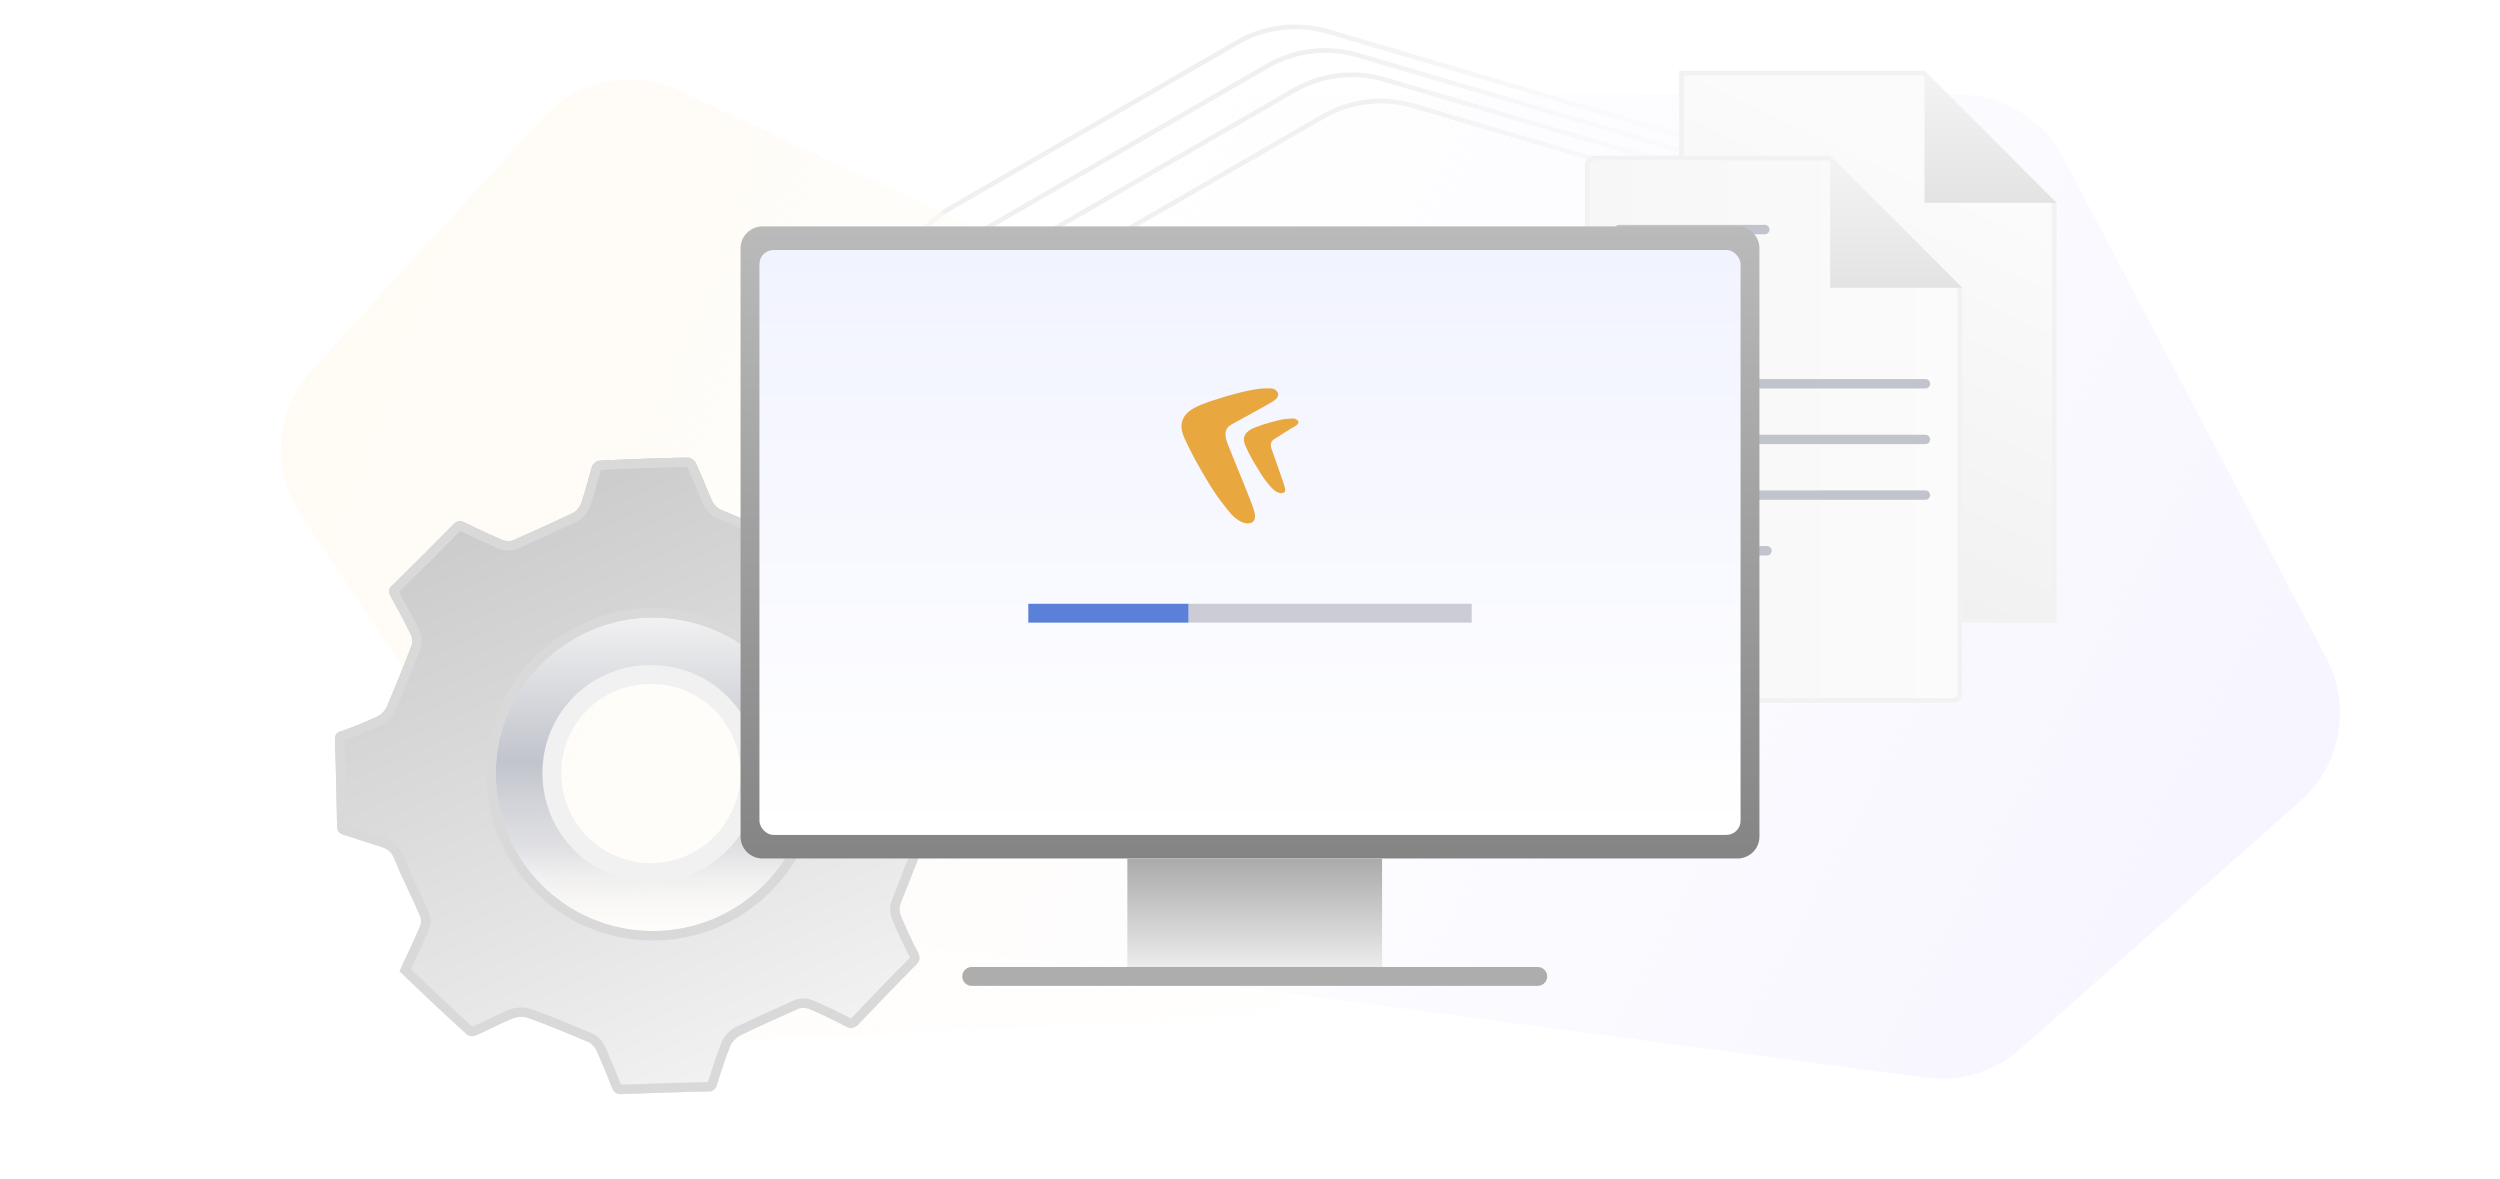 <svg width="530" height="250" viewBox="0 0 530 250" fill="none" xmlns="http://www.w3.org/2000/svg">
<g clip-path="url(#clip0_1565_3091)">
<path d="M398.278 207.244L428.392 80.829C431.411 68.157 423.985 55.339 411.491 51.653L293.544 16.861C287.106 14.962 280.17 15.787 274.358 19.145L215.017 53.421C205.244 59.066 200.592 70.656 203.749 81.491L232.912 181.56C235.401 190.1 242.323 196.62 250.996 198.594L369.007 225.455C382.107 228.437 395.165 220.313 398.278 207.244Z" stroke="url(#paint0_linear_1565_3091)"/>
<path d="M387.832 200.207L418.54 71.296C421.559 58.623 414.133 45.805 401.639 42.119L281.52 6.687C275.082 4.787 268.147 5.613 262.334 8.97L201.761 43.958C191.989 49.602 187.336 61.193 190.494 72.028L220.215 174.01C222.703 182.55 229.625 189.07 238.299 191.045L358.561 218.418C371.661 221.4 384.718 213.276 387.832 200.207Z" stroke="url(#paint1_linear_1565_3091)"/>
<path d="M393.559 203.96L424.028 76.054C427.047 63.382 419.621 50.563 407.126 46.878L287.882 11.703C281.444 9.804 274.509 10.629 268.696 13.987L208.619 48.688C198.846 54.333 194.194 65.923 197.352 76.758L226.848 177.97C229.336 186.51 236.258 193.03 244.932 195.004L364.288 222.172C377.388 225.154 390.445 217.03 393.559 203.96Z" stroke="url(#paint2_linear_1565_3091)"/>
<path d="M403.223 210.503L432.9 85.924C435.918 73.252 428.493 60.434 415.998 56.748L299.648 22.427C293.21 20.528 286.275 21.353 280.462 24.71L222.026 58.464C212.254 64.108 207.601 75.699 210.759 86.534L239.512 185.196C242.001 193.736 248.923 200.256 257.596 202.23L373.952 228.715C387.052 231.697 400.11 223.573 403.223 210.503Z" stroke="url(#paint3_linear_1565_3091)"/>
<path d="M89.145 48.628L106.785 170.279C108.391 181.353 117.16 190.012 128.254 191.477L408.406 228.473C415.585 229.421 422.823 227.21 428.246 222.411L487.635 169.861C496.259 162.23 498.555 149.694 493.194 139.502L437.396 33.404C433.075 25.186 424.555 20.041 415.27 20.041L113.887 20.04C98.652 20.04 86.959 33.551 89.145 48.628Z" fill="url(#paint4_linear_1565_3091)"/>
<path d="M283.745 180.613L233.812 67.626C231.355 62.067 226.957 57.593 221.44 55.041L143.952 19.203C134.068 14.632 122.363 16.985 115.012 25.019L66.133 78.448C58.36 86.945 57.397 99.652 63.8 109.224L131.007 209.682C135.876 216.96 144.198 221.16 152.945 220.754L262.038 215.692C279.591 214.877 290.848 196.686 283.745 180.613Z" fill="url(#paint5_linear_1565_3091)"/>
<path d="M356.467 15.5H407.782L435.5 43.207V131.5H356.467V15.5Z" fill="url(#paint6_linear_1565_3091)" stroke="#F2F2F2"/>
<path d="M407.989 15V43H436L407.989 15Z" fill="url(#paint7_linear_1565_3091)"/>
<path d="M336.5 35C336.5 34.172 337.172 33.5 338 33.5H387.793L415.5 61.207V147C415.5 147.828 414.828 148.5 414 148.5H338C337.172 148.5 336.5 147.828 336.5 147V35Z" fill="url(#paint8_linear_1565_3091)" stroke="#F2F2F2"/>
<path d="M388 33V61H416L388 33Z" fill="url(#paint9_linear_1565_3091)"/>
<path d="M343.264 57.748H362.332" stroke="#C1C4CC" stroke-width="2" stroke-miterlimit="10" stroke-linecap="round"/>
<path d="M343.264 48.669H374.135" stroke="#C1C4CC" stroke-width="2" stroke-miterlimit="10" stroke-linecap="round"/>
<path d="M343.264 81.356L408.185 81.356" stroke="#C1C4CC" stroke-width="2" stroke-miterlimit="10" stroke-linecap="round"/>
<path d="M343.264 93.16L408.185 93.16" stroke="#C1C4CC" stroke-width="2" stroke-miterlimit="10" stroke-linecap="round"/>
<path d="M343.264 104.963L408.185 104.963" stroke="#C1C4CC" stroke-width="2" stroke-miterlimit="10" stroke-linecap="round"/>
<path d="M344.626 116.767H374.589" stroke="#C1C4CC" stroke-width="2" stroke-miterlimit="10" stroke-linecap="round"/>
<mask id="path-17-outside-1_1565_3091" maskUnits="userSpaceOnUse" x="101" y="127" width="75" height="75" fill="black">
<rect fill="white" x="101" y="127" width="75" height="75"/>
<path fill-rule="evenodd" clip-rule="evenodd" d="M103.001 164.078C102.833 183.809 118.648 199.83 138.164 199.999C157.68 200.167 173.664 184.315 174 164.753C174 144.853 158.353 129.001 138.501 129.001C118.984 128.833 103.001 144.685 103.001 164.078ZM117.001 163.751C116.901 175.422 126.257 184.899 137.801 184.999C149.346 185.099 158.801 175.722 159 164.15C159 152.378 149.744 143.001 138 143.001C126.456 142.901 117.001 152.278 117.001 163.751Z"/>
</mask>
<path fill-rule="evenodd" clip-rule="evenodd" d="M103.001 164.078C102.833 183.809 118.648 199.83 138.164 199.999C157.68 200.167 173.664 184.315 174 164.753C174 144.853 158.353 129.001 138.501 129.001C118.984 128.833 103.001 144.685 103.001 164.078ZM117.001 163.751C116.901 175.422 126.257 184.899 137.801 184.999C149.346 185.099 158.801 175.722 159 164.15C159 152.378 149.744 143.001 138 143.001C126.456 142.901 117.001 152.278 117.001 163.751Z" fill="url(#paint10_linear_1565_3091)"/>
<path d="M138.164 199.999L138.181 197.999L138.164 199.999ZM103.001 164.078L105.001 164.095L105.001 164.087V164.078H103.001ZM174 164.753L176 164.787L176 164.77V164.753H174ZM138.501 129.001L138.483 131.001L138.492 131.001H138.501V129.001ZM137.801 184.999L137.784 186.999L137.801 184.999ZM117.001 163.751L119.001 163.768L119.001 163.759V163.751H117.001ZM159 164.15L161 164.184L161 164.167V164.15H159ZM138 143.001L137.983 145.001L137.992 145.001H138V143.001ZM138.181 197.999C119.773 197.84 104.842 182.725 105.001 164.095L101.001 164.061C100.824 184.894 117.523 201.82 138.147 201.999L138.181 197.999ZM172 164.719C171.682 183.205 156.578 198.158 138.181 197.999L138.147 201.999C158.783 202.177 175.645 185.425 176 164.787L172 164.719ZM138.501 131.001C157.232 131.001 172 145.941 172 164.753H176C176 143.766 159.475 127.001 138.501 127.001V131.001ZM105.001 164.078C105.001 145.8 120.074 130.842 138.483 131.001L138.518 127.001C117.895 126.823 101.001 143.569 101.001 164.078H105.001ZM137.819 182.999C127.381 182.909 118.911 174.338 119.001 163.768L115.001 163.734C114.892 176.507 125.132 186.89 137.784 186.999L137.819 182.999ZM157 164.115C156.82 174.612 148.243 183.089 137.819 182.999L137.784 186.999C150.449 187.109 160.782 176.832 161 164.184L157 164.115ZM138 145.001C148.623 145.001 157 153.466 157 164.15H161C161 151.29 150.866 141.001 138 141.001V145.001ZM119.001 163.751C119.001 153.394 127.545 144.911 137.983 145.001L138.018 141.001C125.366 140.892 115.001 151.163 115.001 163.751H119.001Z" fill="#F1F1F1" mask="url(#path-17-outside-1_1565_3091)"/>
<path fill-rule="evenodd" clip-rule="evenodd" d="M206.497 172.453C206.497 173.007 205.942 173.783 205.387 174.004C204.378 174.416 203.351 174.79 202.321 175.165C200.854 175.698 199.381 176.234 197.946 176.885C197.169 177.217 196.391 177.993 196.058 178.769C194.282 182.979 192.616 187.189 190.95 191.51C190.617 192.286 190.617 193.283 190.95 194.059C192.06 196.718 193.282 199.377 194.615 201.925C195.059 202.922 195.17 203.587 194.282 204.474C190.167 208.579 186.264 212.683 182.263 216.891L181.955 217.215C181.066 217.991 180.511 218.213 179.401 217.659C176.846 216.329 174.181 214.999 171.516 213.891C170.85 213.67 169.85 213.559 169.184 213.891C164.964 215.775 160.744 217.659 156.635 219.653C155.969 220.096 155.191 220.872 154.858 221.647C153.748 224.417 152.859 227.187 151.971 230.068C151.638 230.954 151.193 231.397 150.194 231.397C144.087 231.508 137.98 231.73 131.873 231.951L131.87 231.951C130.649 232.062 130.094 231.508 129.649 230.4C128.65 227.741 127.539 225.193 126.429 222.644C126.096 221.98 125.429 221.204 124.652 220.872C120.432 219.099 116.212 217.326 111.881 215.775C110.882 215.443 109.66 215.553 108.772 215.886C107.293 216.476 105.878 217.16 104.475 217.838C103.244 218.434 102.022 219.024 100.776 219.542C100.332 219.764 99.332 219.653 98.999 219.321C94.745 215.471 90.492 211.446 86.238 207.402C85.303 206.514 85.042 205.126 85.591 203.959C85.618 203.901 85.646 203.844 85.673 203.786C86.851 201.282 87.962 198.923 89.004 196.496C89.338 195.831 89.338 194.723 89.004 194.059C88.245 192.307 87.446 190.597 86.649 188.892C85.581 186.606 84.517 184.33 83.563 181.982C83.007 180.652 82.23 179.987 80.898 179.544C79.565 179.156 78.232 178.713 76.9 178.27C75.567 177.827 74.234 177.384 72.902 176.996C71.902 176.663 71.458 176.22 71.458 175.112L71.452 174.792C71.343 168.912 71.232 162.929 71.014 157.052C70.903 155.723 71.458 155.169 72.569 154.947C75.123 154.061 77.677 152.953 80.12 151.845C80.787 151.512 81.564 150.737 81.897 150.072C83.785 145.64 85.562 141.319 87.228 136.887C87.561 136.222 87.45 135.225 87.117 134.56C85.784 131.79 84.34 129.131 82.785 126.361C82.341 125.475 82.341 124.81 83.119 124.145C87.561 119.824 91.892 115.503 96.223 111.071C97 110.407 97.555 110.296 98.444 110.739C101.109 112.068 103.774 113.287 106.551 114.506C107.217 114.728 108.216 114.838 108.883 114.506C113.103 112.622 117.323 110.739 121.431 108.745C122.209 108.412 122.875 107.526 123.208 106.75C123.801 104.977 124.294 103.205 124.788 101.432C125.01 100.632 125.233 99.833 125.465 99.033C125.515 98.86 125.577 98.688 125.687 98.545C126.004 98.133 126.611 97.665 126.984 97.665C133.314 97.332 139.533 97.111 145.863 97C146.418 97 147.307 97.665 147.529 98.219C148.188 99.593 148.782 101.032 149.381 102.483C149.893 103.723 150.409 104.971 150.971 106.196C151.304 106.972 152.082 107.747 152.859 108.08C156.968 109.853 161.077 111.514 165.297 113.066C166.185 113.398 167.518 113.287 168.517 112.955C171.183 111.847 173.737 110.628 176.291 109.299C177.291 108.855 177.846 108.966 178.623 109.742C182.843 113.841 187.063 117.941 191.394 121.929C192.283 122.816 192.394 123.481 191.838 124.478C190.506 127.137 189.284 129.796 188.063 132.566C187.841 133.12 187.841 134.006 188.063 134.671C189.95 138.881 191.838 143.092 193.837 147.191C194.282 147.967 195.059 148.742 195.836 149.075C198.613 150.072 201.389 150.958 204.165 151.845C205.276 152.177 205.831 152.62 205.831 153.839C205.942 159.933 206.164 166.138 206.497 172.453ZM105.107 163.811C104.996 182.314 119.766 197.272 138.2 197.383C156.524 197.493 171.516 182.757 171.738 164.365C171.849 145.751 157.079 131.015 138.422 130.904C120.21 130.904 105.107 145.751 105.107 163.811Z" fill="url(#paint11_linear_1565_3091)"/>
<path fill-rule="evenodd" clip-rule="evenodd" d="M205.387 174.004C205.942 173.783 206.497 173.007 206.497 172.453C206.164 166.138 205.942 159.933 205.831 153.839C205.831 152.62 205.276 152.177 204.165 151.845C201.389 150.958 198.613 150.072 195.836 149.075C195.059 148.742 194.282 147.967 193.837 147.191C191.838 143.092 189.95 138.881 188.063 134.671C187.841 134.006 187.841 133.12 188.063 132.566C189.284 129.796 190.506 127.137 191.838 124.478C192.394 123.481 192.283 122.816 191.394 121.929C187.063 117.941 182.843 113.841 178.623 109.742C177.846 108.966 177.291 108.855 176.291 109.299C173.737 110.628 171.183 111.847 168.517 112.955C167.518 113.287 166.185 113.398 165.297 113.066C161.077 111.514 156.968 109.853 152.859 108.08C152.082 107.747 151.304 106.972 150.971 106.196C150.409 104.971 149.893 103.723 149.381 102.483C148.782 101.032 148.187 99.593 147.529 98.219C147.307 97.665 146.418 97 145.863 97C139.533 97.111 133.314 97.332 126.984 97.665C126.54 97.665 125.763 98.33 125.54 98.773C125.281 99.659 125.035 100.546 124.788 101.432C124.294 103.205 123.801 104.977 123.208 106.75C122.875 107.526 122.209 108.412 121.431 108.745C117.323 110.739 113.103 112.622 108.883 114.506C108.216 114.838 107.217 114.728 106.551 114.506C103.774 113.287 101.109 112.068 98.444 110.739C97.555 110.296 97 110.407 96.223 111.071C91.892 115.503 87.561 119.824 83.119 124.145C82.341 124.81 82.341 125.475 82.785 126.361C84.34 129.131 85.784 131.79 87.117 134.56C87.45 135.225 87.561 136.222 87.228 136.887C85.562 141.319 83.785 145.64 81.897 150.072C81.564 150.737 80.787 151.512 80.12 151.845C77.677 152.953 75.123 154.061 72.569 154.947C71.458 155.169 70.903 155.723 71.014 157.052C71.232 162.929 71.343 168.912 71.452 174.792L71.458 175.112C71.458 176.22 71.902 176.663 72.902 176.996C74.234 177.384 75.567 177.827 76.9 178.27C78.232 178.713 79.565 179.156 80.898 179.544C82.23 179.987 83.007 180.652 83.563 181.982C84.517 184.33 85.581 186.605 86.649 188.892C87.446 190.596 88.245 192.307 89.004 194.059C89.338 194.723 89.338 195.831 89.004 196.496C87.962 198.923 86.851 201.282 85.673 203.786L85.672 203.787C85.344 204.483 85.012 205.191 84.673 205.914C89.449 210.457 94.224 214.999 98.999 219.321C99.332 219.653 100.332 219.764 100.776 219.542C102.022 219.024 103.243 218.434 104.475 217.838C105.878 217.16 107.293 216.476 108.772 215.886C109.66 215.553 110.882 215.443 111.881 215.775C116.212 217.326 120.432 219.099 124.651 220.871C125.429 221.204 126.096 221.98 126.429 222.644C127.539 225.193 128.65 227.741 129.649 230.4C130.094 231.508 130.649 232.062 131.87 231.951L131.873 231.951C137.98 231.73 144.087 231.508 150.194 231.397C151.193 231.397 151.638 230.954 151.971 230.068C152.859 227.187 153.748 224.417 154.858 221.647C155.191 220.872 155.969 220.096 156.635 219.653C160.744 217.659 164.964 215.775 169.184 213.891C169.85 213.559 170.85 213.67 171.516 213.891C174.181 214.999 176.846 216.329 179.401 217.659C180.511 218.213 181.066 217.991 181.955 217.215L182.263 216.891C186.264 212.683 190.167 208.579 194.282 204.474C195.17 203.587 195.059 202.922 194.615 201.925C193.282 199.377 192.06 196.718 190.95 194.059C190.617 193.283 190.617 192.286 190.95 191.51C192.616 187.189 194.282 182.979 196.058 178.769C196.391 177.993 197.169 177.217 197.946 176.885C199.381 176.234 200.854 175.698 202.321 175.165C203.351 174.79 204.378 174.416 205.387 174.004ZM197.138 175.056C198.637 174.377 200.165 173.821 201.605 173.297L201.637 173.285C202.62 172.927 203.562 172.584 204.482 172.213C204.158 165.995 203.941 159.882 203.831 153.876L203.831 153.857V153.84C203.77 153.817 203.692 153.791 203.592 153.761L203.574 153.756L203.54 153.745C200.775 152.862 197.97 151.966 195.16 150.957L195.104 150.937L195.05 150.914C193.784 150.372 192.708 149.244 192.102 148.185L192.069 148.128L192.04 148.068C190.026 143.939 188.127 139.704 186.244 135.503L186.197 135.399L186.166 135.305C185.821 134.273 185.778 132.89 186.206 131.822L186.219 131.79L186.233 131.759C187.462 128.972 188.698 126.28 190.05 123.582L190.07 123.543L190.091 123.505C190.096 123.495 190.102 123.486 190.106 123.477C190.079 123.445 190.046 123.41 190.007 123.371C185.667 119.373 181.442 115.268 177.239 111.185L177.22 111.167L177.211 111.158C177.191 111.138 177.172 111.12 177.155 111.104C177.154 111.104 177.153 111.105 177.152 111.105C174.578 112.443 171.991 113.677 169.285 114.802L169.218 114.83L169.149 114.853C167.914 115.263 166.079 115.491 164.603 114.941C160.345 113.376 156.204 111.701 152.069 109.917C150.83 109.386 149.685 108.248 149.145 107.011C148.569 105.757 148.044 104.485 147.539 103.263L147.533 103.247C146.931 101.79 146.359 100.406 145.73 99.093C145.708 99.071 145.675 99.041 145.634 99.011C145.631 99.009 145.627 99.007 145.624 99.005C139.513 99.115 133.502 99.329 127.39 99.646C127.38 99.655 127.371 99.663 127.362 99.671C127.142 100.431 126.93 101.194 126.714 101.968L126.708 101.991C126.219 103.749 125.714 105.563 125.105 107.384L125.079 107.463L125.046 107.54C124.619 108.534 123.686 109.932 122.269 110.561C118.148 112.56 113.921 114.447 109.729 116.319C109.001 116.668 108.235 116.732 107.65 116.713C107.029 116.692 106.423 116.571 105.919 116.404L105.831 116.375L105.747 116.337C102.963 115.115 100.275 113.887 97.581 112.543C93.289 116.934 88.996 121.217 84.595 125.499C86.13 128.237 87.574 130.899 88.913 133.681C89.203 134.266 89.374 134.937 89.417 135.59C89.458 136.204 89.397 136.956 89.07 137.669C87.399 142.111 85.62 146.436 83.737 150.856L83.713 150.913L83.685 150.968C83.395 151.546 82.969 152.077 82.546 152.499C82.124 152.921 81.591 153.346 81.013 153.634L80.98 153.651L80.946 153.666C78.489 154.78 75.868 155.919 73.224 156.837L73.095 156.882L73.008 156.899L73.011 156.932L73.013 156.978C73.231 162.873 73.343 168.871 73.452 174.745L73.458 175.072C73.472 175.077 73.486 175.082 73.501 175.087C74.857 175.483 76.206 175.932 77.513 176.366L77.531 176.372C78.87 176.818 80.166 177.248 81.456 177.624L81.493 177.634L81.529 177.646C82.369 177.926 83.166 178.319 83.861 178.945C84.56 179.575 85.046 180.342 85.408 181.211L85.412 181.22L85.416 181.229C86.347 183.522 87.389 185.751 88.461 188.045L88.466 188.057C89.253 189.741 90.056 191.459 90.821 193.222C91.144 193.895 91.254 194.643 91.254 195.277C91.254 195.911 91.144 196.657 90.823 197.329C89.773 199.772 88.656 202.144 87.49 204.621L87.482 204.638L87.481 204.641C87.353 204.912 87.225 205.184 87.096 205.458C91.453 209.602 95.792 213.715 100.128 217.645C101.273 217.164 102.406 216.617 103.605 216.038L103.633 216.024C105.017 215.355 106.486 214.645 108.03 214.028L108.05 214.02L108.071 214.013C109.297 213.554 110.995 213.373 112.512 213.877L112.534 213.884L112.555 213.892C116.936 215.461 121.198 217.251 125.401 219.017L125.438 219.033C126.775 219.604 127.742 220.8 128.217 221.748L128.241 221.796L128.272 221.867C129.373 224.394 130.498 226.975 131.513 229.674C131.566 229.805 131.611 229.898 131.646 229.963C131.66 229.962 131.674 229.961 131.69 229.96L131.742 229.955L131.8 229.953L131.807 229.952C137.884 229.732 143.983 229.511 150.084 229.399C150.967 226.538 151.869 223.728 153.002 220.903L153.011 220.88L153.02 220.858C153.557 219.608 154.664 218.562 155.527 217.988L155.64 217.913L155.762 217.854C159.894 215.848 164.133 213.956 168.337 212.079C169.065 211.729 169.831 211.665 170.416 211.685C171.037 211.705 171.643 211.826 172.147 211.994L172.216 212.017L172.284 212.045C175.023 213.183 177.743 214.541 180.307 215.876C180.338 215.891 180.365 215.904 180.39 215.915C180.438 215.878 180.498 215.83 180.573 215.766L180.822 215.504C184.817 211.302 188.736 207.181 192.869 203.058C192.882 203.045 192.894 203.033 192.905 203.021C192.883 202.962 192.853 202.888 192.811 202.793C191.461 200.206 190.227 197.517 189.108 194.839C188.568 193.574 188.564 192.03 189.096 190.761C190.761 186.44 192.432 182.218 194.216 177.991L194.221 177.979C194.754 176.738 195.897 175.594 197.138 175.056ZM171.738 164.365C171.516 182.757 156.524 197.493 138.2 197.383C119.766 197.272 104.996 182.314 105.107 163.811C105.107 145.751 120.21 130.904 138.422 130.904C157.079 131.015 171.849 145.751 171.738 164.365ZM103.107 163.805C102.992 183.406 118.648 199.265 138.188 199.383C157.615 199.5 173.502 183.877 173.738 164.389L173.738 164.377C173.856 144.64 158.177 129.021 138.434 128.904H138.422C119.134 128.904 103.11 144.617 103.107 163.805Z" fill="#D9D9D9"/>
<g filter="url(#filter0_d_1565_3091)">
<path d="M368.338 48H161.662C159.087 48 157 50.069 157 52.621V177.379C157 179.931 159.087 182 161.662 182H368.338C370.913 182 373 179.931 373 177.379V52.621C373 50.069 370.913 48 368.338 48Z" fill="url(#paint12_linear_1565_3091)"/>
<rect x="161" y="53" width="208" height="124" rx="3" fill="url(#paint13_linear_1565_3091)"/>
<path d="M268.321 82.337C267.294 82.337 266.174 82.52 265.24 82.703C262.626 83.16 257.864 84.531 254.597 85.81C251.609 86.998 249.368 89.009 251.049 92.756C252.636 96.32 254.317 99.153 255.717 101.529C257.771 105.094 260.012 107.835 261.039 109.023C262.346 110.394 263.653 111.034 264.68 110.943C264.867 110.943 264.96 110.943 265.147 110.851H265.24C265.333 110.851 265.427 110.76 265.52 110.669C266.174 110.212 266.174 109.48 265.894 108.384C265.613 107.013 261.879 98.239 260.385 94.401C259.918 93.213 259.078 91.111 261.039 90.014C262.626 89.1 268.414 85.993 269.441 85.353C270.562 84.713 271.309 83.982 270.842 83.16C270.562 82.703 270.188 82.428 269.535 82.337C269.255 82.337 268.788 82.337 268.321 82.337ZM272.336 103.174C272.149 102.443 270.468 97.691 269.721 95.589C269.441 94.949 269.068 93.761 270.095 93.121C270.935 92.573 273.829 90.745 274.389 90.471C274.95 90.105 275.416 89.74 275.23 89.283C275.23 89.192 275.136 89.1 275.043 89.1C274.763 88.826 274.576 88.826 274.389 88.735C274.203 88.735 274.016 88.735 273.736 88.735C273.176 88.735 272.429 88.826 271.869 88.917C270.468 89.192 267.761 89.923 265.987 90.654C264.306 91.293 263.093 92.482 264.026 94.492C264.867 96.411 265.8 98.056 266.64 99.336C267.761 101.347 268.974 102.809 269.628 103.449C270.468 104.363 271.402 104.728 272.055 104.454C272.055 104.454 272.055 104.454 272.149 104.454C272.149 104.454 272.242 104.454 272.242 104.362C272.522 104.271 272.522 103.814 272.336 103.174Z" fill="#E9A740"/>
<rect x="218" y="128" width="34" height="4" fill="#5B80D8"/>
<rect x="252" y="128" width="60" height="4" fill="#CCCCD6"/>
<path d="M293 182H239V208H293V182Z" fill="url(#paint14_linear_1565_3091)"/>
<path d="M206 207H326" stroke="#ADADAD" stroke-width="4" stroke-miterlimit="10" stroke-linecap="round"/>
</g>
</g>
<defs>
<filter id="filter0_d_1565_3091" x="147" y="38" width="236" height="181" filterUnits="userSpaceOnUse" color-interpolation-filters="sRGB">
<feFlood flood-opacity="0" result="BackgroundImageFix"/>
<feColorMatrix in="SourceAlpha" type="matrix" values="0 0 0 0 0 0 0 0 0 0 0 0 0 0 0 0 0 0 127 0" result="hardAlpha"/>
<feOffset/>
<feGaussianBlur stdDeviation="5"/>
<feComposite in2="hardAlpha" operator="out"/>
<feColorMatrix type="matrix" values="0 0 0 0 0 0 0 0 0 0 0 0 0 0 0 0 0 0 0.1 0"/>
<feBlend mode="normal" in2="BackgroundImageFix" result="effect1_dropShadow_1565_3091"/>
<feBlend mode="normal" in="SourceGraphic" in2="effect1_dropShadow_1565_3091" result="shape"/>
</filter>
<linearGradient id="paint0_linear_1565_3091" x1="240.377" y1="39.035" x2="289.11" y2="128.86" gradientUnits="userSpaceOnUse">
<stop stop-color="#F0F0F0"/>
<stop offset="1" stop-color="white" stop-opacity="0"/>
</linearGradient>
<linearGradient id="paint1_linear_1565_3091" x1="227.735" y1="29.23" x2="277.168" y2="120.348" gradientUnits="userSpaceOnUse">
<stop stop-color="#F0F0F0"/>
<stop offset="1" stop-color="white" stop-opacity="0"/>
</linearGradient>
<linearGradient id="paint2_linear_1565_3091" x1="234.345" y1="34.098" x2="283.497" y2="124.695" gradientUnits="userSpaceOnUse">
<stop stop-color="#F0F0F0"/>
<stop offset="1" stop-color="white" stop-opacity="0"/>
</linearGradient>
<linearGradient id="paint3_linear_1565_3091" x1="246.936" y1="44.33" x2="295.154" y2="133.204" gradientUnits="userSpaceOnUse">
<stop stop-color="#F0F0F0"/>
<stop offset="1" stop-color="white" stop-opacity="0"/>
</linearGradient>
<linearGradient id="paint4_linear_1565_3091" x1="496.38" y1="182.767" x2="227.058" y2="39.12" gradientUnits="userSpaceOnUse">
<stop stop-color="#F6F4FF"/>
<stop offset="1" stop-color="#F9F9FF" stop-opacity="0"/>
</linearGradient>
<linearGradient id="paint5_linear_1565_3091" x1="56.078" y1="66.534" x2="339.025" y2="181.034" gradientUnits="userSpaceOnUse">
<stop stop-color="#FFFBF4"/>
<stop offset="1" stop-color="#FFFCF9" stop-opacity="0"/>
</linearGradient>
<linearGradient id="paint6_linear_1565_3091" x1="355.967" y1="10.43" x2="309.823" y2="106.678" gradientUnits="userSpaceOnUse">
<stop stop-color="#FBFBFB"/>
<stop offset="1" stop-color="#EEEEEE"/>
</linearGradient>
<linearGradient id="paint7_linear_1565_3091" x1="421.994" y1="15" x2="421.994" y2="43" gradientUnits="userSpaceOnUse">
<stop stop-color="#F4F4F4"/>
<stop offset="1" stop-color="#E3E3E3"/>
</linearGradient>
<linearGradient id="paint8_linear_1565_3091" x1="416" y1="77.615" x2="336" y2="77.615" gradientUnits="userSpaceOnUse">
<stop stop-color="#FBFBFB"/>
<stop offset="1" stop-color="#F7F7F7"/>
</linearGradient>
<linearGradient id="paint9_linear_1565_3091" x1="402" y1="33" x2="402" y2="61" gradientUnits="userSpaceOnUse">
<stop stop-color="#F4F4F4"/>
<stop offset="1" stop-color="#E3E3E3"/>
</linearGradient>
<linearGradient id="paint10_linear_1565_3091" x1="138.5" y1="129" x2="138.5" y2="200" gradientUnits="userSpaceOnUse">
<stop stop-color="#F4F4F4"/>
<stop offset="0.458" stop-color="#C1C4CC"/>
<stop offset="0.714" stop-color="#D1D3D9" stop-opacity="0.679"/>
<stop offset="0.977" stop-color="#F4F4F4" stop-opacity="0"/>
</linearGradient>
<linearGradient id="paint11_linear_1565_3091" x1="195" y1="257" x2="114.524" y2="74.62" gradientUnits="userSpaceOnUse">
<stop stop-color="#FFFEFE"/>
<stop offset="1" stop-color="#C4C4C4"/>
</linearGradient>
<linearGradient id="paint12_linear_1565_3091" x1="350.536" y1="-25.872" x2="350.536" y2="202.615" gradientUnits="userSpaceOnUse">
<stop stop-color="#D8D8D8"/>
<stop offset="1" stop-color="#7C7C7C"/>
</linearGradient>
<linearGradient id="paint13_linear_1565_3091" x1="265" y1="53" x2="265" y2="177" gradientUnits="userSpaceOnUse">
<stop stop-color="#F1F3FF"/>
<stop offset="1" stop-color="white"/>
</linearGradient>
<linearGradient id="paint14_linear_1565_3091" x1="286.769" y1="208" x2="286.769" y2="182" gradientUnits="userSpaceOnUse">
<stop stop-color="#F4F4F4"/>
<stop offset="1" stop-color="#AAAAAA"/>
</linearGradient>
<clipPath id="clip0_1565_3091">
<rect width="530" height="250" fill="white"/>
</clipPath>
</defs>
</svg>
